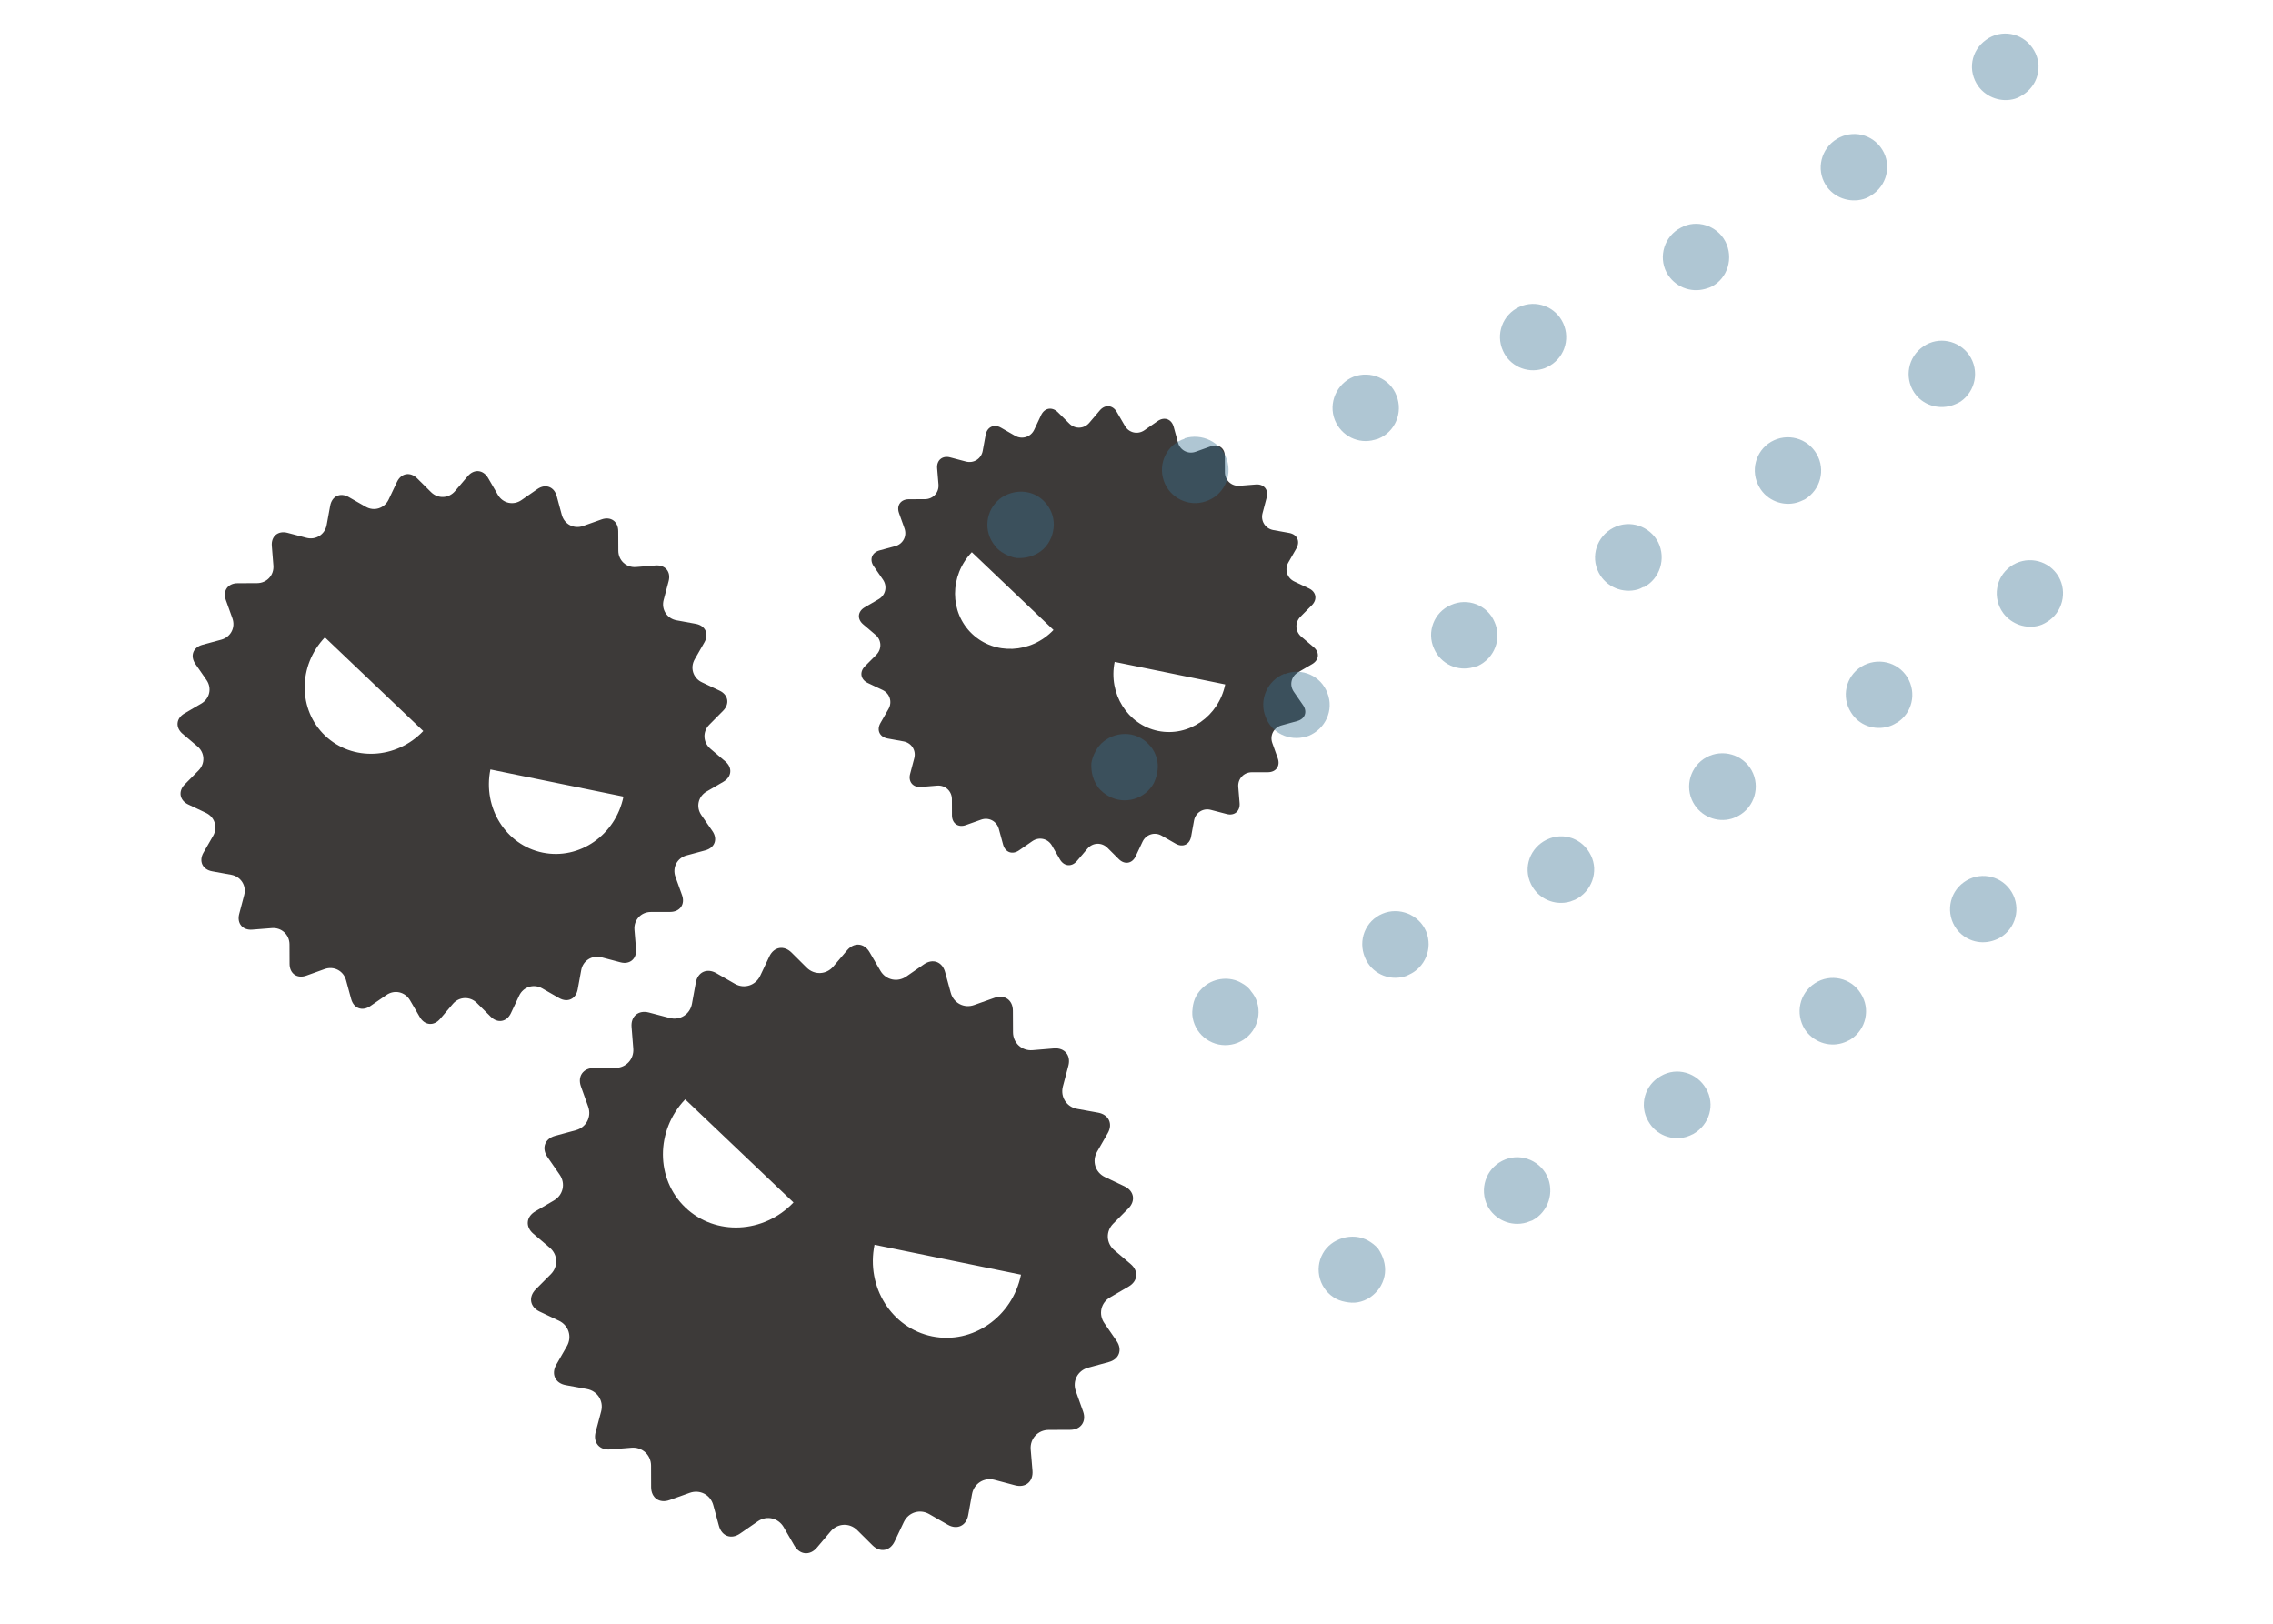 <?xml version="1.0" encoding="utf-8"?>
<!-- Generator: Adobe Illustrator 16.0.3, SVG Export Plug-In . SVG Version: 6.00 Build 0)  -->
<!DOCTYPE svg PUBLIC "-//W3C//DTD SVG 1.1//EN" "http://www.w3.org/Graphics/SVG/1.1/DTD/svg11.dtd">
<svg version="1.1" id="レイヤー_1" xmlns="http://www.w3.org/2000/svg" xmlns:xlink="http://www.w3.org/1999/xlink" x="0px"
	 y="0px" width="158.742px" height="113.387px" viewBox="0 0 158.742 113.387" enable-background="new 0 0 158.742 113.387"
	 xml:space="preserve">
<g id="レイヤー_1_1_">
</g>
<g id="レイヤー_5">
	<g>
		<path fill="#3D3A39" d="M88.854,51.883c-0.188-0.529,0.103-1.088,0.647-1.233l1.092-0.301c0.547-0.146,0.729-0.647,0.406-1.112
			l-0.644-0.932c-0.323-0.465-0.187-1.077,0.304-1.361l0.978-0.571c0.489-0.286,0.536-0.817,0.106-1.182l-0.865-0.732
			c-0.43-0.366-0.457-0.994-0.059-1.393l0.799-0.805c0.396-0.402,0.305-0.93-0.203-1.17l-1.024-0.484
			c-0.511-0.241-0.697-0.841-0.417-1.33l0.563-0.983c0.277-0.49,0.055-0.975-0.504-1.077l-1.113-0.201
			c-0.553-0.102-0.894-0.633-0.748-1.181l0.289-1.095c0.144-0.545-0.198-0.953-0.762-0.907l-1.129,0.09
			c-0.561,0.045-1.025-0.378-1.027-0.942l-0.004-1.133c-0.004-0.566-0.438-0.87-0.972-0.683l-1.065,0.382
			c-0.531,0.191-1.09-0.102-1.235-0.646l-0.3-1.092c-0.148-0.547-0.646-0.728-1.113-0.408l-0.932,0.646
			c-0.463,0.318-1.076,0.185-1.36-0.306l-0.569-0.977c-0.285-0.488-0.818-0.534-1.182-0.106l-0.734,0.865
			c-0.365,0.432-0.995,0.457-1.393,0.059l-0.807-0.798c-0.402-0.396-0.927-0.305-1.168,0.207l-0.482,1.023
			c-0.244,0.508-0.843,0.697-1.333,0.418l-0.984-0.564c-0.489-0.28-0.972-0.053-1.073,0.5l-0.205,1.114
			c-0.099,0.556-0.63,0.894-1.178,0.748l-1.094-0.289c-0.546-0.145-0.956,0.198-0.911,0.761l0.094,1.131
			c0.046,0.563-0.378,1.023-0.943,1.026l-1.131,0.005c-0.567,0.001-0.873,0.438-0.681,0.97l0.381,1.068
			c0.188,0.53-0.101,1.087-0.646,1.237l-1.094,0.296c-0.545,0.148-0.729,0.649-0.405,1.113l0.643,0.933
			c0.319,0.465,0.186,1.078-0.304,1.363l-0.979,0.569c-0.487,0.284-0.536,0.815-0.105,1.182l0.862,0.733
			c0.433,0.362,0.459,0.992,0.063,1.395l-0.799,0.802c-0.397,0.403-0.306,0.927,0.204,1.169l1.023,0.486
			c0.512,0.239,0.701,0.84,0.418,1.332l-0.563,0.981c-0.278,0.49-0.054,0.972,0.5,1.076l1.116,0.203
			c0.557,0.101,0.893,0.631,0.748,1.177l-0.289,1.095c-0.143,0.545,0.198,0.956,0.759,0.91l1.128-0.093
			c0.564-0.045,1.028,0.379,1.031,0.944l0.004,1.133c0.003,0.563,0.439,0.87,0.968,0.68l1.068-0.38
			c0.534-0.19,1.088,0.101,1.238,0.646l0.298,1.095c0.148,0.545,0.648,0.726,1.113,0.404l0.931-0.645
			c0.466-0.32,1.079-0.184,1.363,0.304l0.567,0.981c0.286,0.482,0.819,0.532,1.182,0.102l0.736-0.863
			c0.365-0.431,0.99-0.457,1.393-0.061L78.143,60c0.404,0.398,0.928,0.307,1.17-0.204l0.482-1.023
			c0.246-0.512,0.844-0.698,1.333-0.418l0.982,0.563c0.491,0.279,0.975,0.056,1.075-0.501l0.203-1.116
			c0.101-0.552,0.631-0.893,1.177-0.746l1.098,0.287c0.545,0.146,0.953-0.196,0.908-0.759l-0.093-1.128
			c-0.046-0.563,0.378-1.026,0.942-1.029l1.133-0.002c0.563-0.003,0.871-0.438,0.683-0.972L88.854,51.883z M67.884,44.257
			c-1.574-1.499-1.58-4.051-0.012-5.696l5.704,5.43C72.008,45.639,69.46,45.759,67.884,44.257z M80.882,51.042
			c-2.133-0.437-3.489-2.596-3.036-4.822l7.719,1.573C85.109,50.021,83.013,51.476,80.882,51.042z"/>
		<path fill="#3D3A39" d="M47.17,61.224c-0.23-0.643,0.121-1.311,0.776-1.489l1.318-0.356c0.658-0.18,0.875-0.784,0.49-1.343
			l-0.776-1.122c-0.386-0.56-0.223-1.296,0.366-1.639l1.18-0.687c0.584-0.343,0.645-0.984,0.125-1.423l-1.039-0.883
			c-0.519-0.441-0.553-1.196-0.072-1.678l0.96-0.97c0.479-0.482,0.367-1.118-0.246-1.407l-1.233-0.583
			c-0.615-0.292-0.841-1.014-0.503-1.604l0.677-1.182c0.339-0.591,0.067-1.174-0.601-1.296l-1.344-0.245
			c-0.668-0.122-1.075-0.76-0.901-1.419l0.35-1.318c0.174-0.657-0.24-1.147-0.917-1.093l-1.36,0.11
			c-0.68,0.053-1.234-0.457-1.237-1.138l-0.007-1.363c-0.001-0.684-0.527-1.051-1.167-0.822l-1.288,0.457
			c-0.64,0.23-1.308-0.118-1.487-0.775l-0.356-1.313c-0.181-0.656-0.784-0.877-1.345-0.492l-1.12,0.776
			c-0.561,0.387-1.297,0.221-1.641-0.366l-0.684-1.179c-0.343-0.589-0.985-0.646-1.424-0.127l-0.886,1.041
			c-0.439,0.519-1.195,0.551-1.678,0.07l-0.967-0.96c-0.485-0.479-1.114-0.369-1.408,0.247l-0.583,1.232
			c-0.291,0.615-1.013,0.844-1.601,0.504l-1.186-0.678c-0.589-0.336-1.17-0.066-1.294,0.604l-0.246,1.345
			c-0.122,0.666-0.758,1.072-1.417,0.897l-1.318-0.348c-0.657-0.173-1.152,0.239-1.095,0.916l0.109,1.362
			c0.055,0.677-0.454,1.232-1.136,1.235l-1.362,0.006c-0.683,0.002-1.051,0.526-0.823,1.17l0.46,1.284
			c0.229,0.64-0.121,1.31-0.778,1.488l-1.318,0.357c-0.656,0.179-0.875,0.781-0.487,1.343l0.776,1.121
			c0.387,0.561,0.221,1.297-0.367,1.64l-1.177,0.688c-0.588,0.342-0.646,0.983-0.128,1.423l1.041,0.882
			c0.518,0.441,0.55,1.196,0.07,1.68l-0.959,0.968c-0.479,0.481-0.367,1.118,0.247,1.408l1.232,0.583
			c0.613,0.291,0.841,1.012,0.502,1.603l-0.68,1.182c-0.333,0.59-0.065,1.172,0.604,1.296l1.341,0.243
			c0.672,0.125,1.077,0.765,0.902,1.418l-0.348,1.32c-0.172,0.657,0.241,1.152,0.918,1.094l1.36-0.107
			c0.676-0.057,1.233,0.456,1.236,1.136l0.005,1.362c0.003,0.68,0.528,1.051,1.17,0.821l1.284-0.461
			c0.64-0.227,1.308,0.122,1.488,0.776l0.36,1.319c0.179,0.655,0.779,0.877,1.339,0.489l1.125-0.774
			c0.558-0.386,1.296-0.22,1.64,0.364l0.686,1.179c0.342,0.587,0.981,0.645,1.422,0.126l0.882-1.039
			c0.439-0.521,1.195-0.551,1.679-0.074L34.271,71c0.482,0.48,1.116,0.368,1.407-0.245l0.581-1.234
			c0.294-0.614,1.013-0.837,1.604-0.502l1.185,0.678c0.59,0.338,1.171,0.065,1.295-0.603l0.246-1.344
			c0.118-0.667,0.759-1.071,1.417-0.9l1.319,0.349c0.658,0.176,1.149-0.24,1.095-0.917l-0.112-1.36
			c-0.053-0.677,0.459-1.233,1.136-1.237l1.365-0.003c0.682-0.006,1.05-0.531,0.824-1.169L47.17,61.224z M22.704,51.371
			c-1.896-1.808-1.901-4.88-0.013-6.863l6.868,6.54C27.672,53.033,24.601,53.177,22.704,51.371z M37.903,59.54
			c-2.567-0.521-4.203-3.123-3.655-5.808l9.293,1.895C42.993,58.31,40.469,60.063,37.903,59.54z"/>
		<path fill="#3D3A39" d="M75.136,97.144c-0.254-0.704,0.133-1.442,0.858-1.637l1.448-0.395c0.723-0.197,0.964-0.863,0.537-1.478
			l-0.851-1.237c-0.427-0.615-0.249-1.427,0.4-1.801l1.298-0.757c0.646-0.377,0.71-1.081,0.139-1.568L77.823,87.3
			c-0.572-0.484-0.606-1.313-0.082-1.845l1.061-1.067c0.527-0.531,0.405-1.229-0.269-1.548l-1.36-0.645
			c-0.676-0.319-0.926-1.114-0.555-1.764l0.748-1.303c0.371-0.648,0.072-1.292-0.663-1.43l-1.481-0.268
			c-0.736-0.134-1.179-0.836-0.991-1.561l0.386-1.453c0.188-0.725-0.266-1.267-1.011-1.206l-1.494,0.124
			c-0.749,0.059-1.362-0.504-1.364-1.251l-0.008-1.502c-0.001-0.75-0.58-1.154-1.286-0.903l-1.416,0.502
			c-0.704,0.255-1.442-0.133-1.638-0.854l-0.395-1.446c-0.198-0.724-0.859-0.966-1.478-0.541l-1.232,0.853
			c-0.62,0.425-1.431,0.245-1.807-0.401l-0.758-1.299c-0.374-0.646-1.078-0.707-1.564-0.138l-0.974,1.146
			c-0.486,0.567-1.315,0.604-1.849,0.077l-1.065-1.059c-0.531-0.525-1.226-0.405-1.547,0.271l-0.642,1.357
			c-0.323,0.676-1.118,0.927-1.767,0.555l-1.302-0.747c-0.65-0.369-1.292-0.074-1.426,0.662l-0.27,1.48
			c-0.134,0.737-0.836,1.181-1.561,0.989l-1.45-0.381c-0.726-0.189-1.268,0.266-1.207,1.01l0.119,1.498
			c0.064,0.745-0.499,1.359-1.249,1.359l-1.502,0.008c-0.749,0.001-1.155,0.58-0.904,1.288l0.507,1.414
			c0.251,0.704-0.135,1.442-0.855,1.639l-1.45,0.394c-0.724,0.196-0.966,0.858-0.541,1.479l0.854,1.234
			c0.428,0.616,0.245,1.427-0.402,1.804l-1.297,0.758c-0.647,0.375-0.71,1.081-0.138,1.564l1.143,0.972
			c0.573,0.485,0.606,1.316,0.079,1.851l-1.06,1.063c-0.524,0.532-0.401,1.23,0.274,1.549l1.356,0.643
			c0.674,0.322,0.923,1.118,0.554,1.765L38.847,95.3c-0.371,0.65-0.074,1.293,0.665,1.425l1.476,0.271
			c0.736,0.135,1.184,0.836,0.994,1.562l-0.386,1.45c-0.19,0.729,0.267,1.27,1.013,1.206l1.496-0.121
			c0.744-0.06,1.359,0.504,1.363,1.251l0.004,1.502c0.003,0.75,0.582,1.157,1.287,0.903l1.414-0.506
			c0.706-0.25,1.445,0.133,1.64,0.857l0.395,1.448c0.198,0.726,0.861,0.967,1.477,0.54l1.237-0.853
			c0.614-0.429,1.428-0.243,1.806,0.4l0.752,1.3c0.38,0.643,1.083,0.709,1.57,0.138l0.968-1.145c0.486-0.57,1.319-0.606,1.848-0.08
			l1.068,1.06c0.531,0.527,1.229,0.405,1.546-0.272l0.644-1.356c0.324-0.678,1.116-0.925,1.766-0.555l1.304,0.747
			c0.65,0.373,1.292,0.071,1.424-0.665l0.268-1.477c0.136-0.734,0.84-1.184,1.565-0.994l1.449,0.385
			c0.727,0.19,1.268-0.265,1.209-1.012l-0.125-1.495c-0.06-0.746,0.502-1.36,1.252-1.363l1.501-0.006
			c0.75-0.001,1.156-0.58,0.904-1.285L75.136,97.144z M47.868,84.324c-2.088-1.989-2.096-5.373-0.016-7.556l7.565,7.201
			C53.337,86.155,49.956,86.312,47.868,84.324z M65.1,93.319c-2.826-0.578-4.628-3.439-4.025-6.396l10.232,2.089
			C70.705,91.964,67.925,93.893,65.1,93.319z"/>
	</g>
	<g opacity="0.4">
		<path fill="#387090" d="M85.673,32.071c-0.411-1.202-1.73-1.848-2.969-1.457l0.039,0.02c-1.24,0.392-1.888,1.71-1.467,2.94
			c0.411,1.201,1.729,1.848,2.93,1.437C85.416,34.627,86.093,33.302,85.673,32.071z"/>
		<path fill="#387090" d="M119.542,20.011c1.119-0.583,1.547-1.999,0.955-3.148c-0.582-1.117-2.004-1.576-3.11-0.963
			c-1.151,0.591-1.58,2.005-0.997,3.125c0.549,1.001,1.676,1.447,2.718,1.145C119.253,20.125,119.405,20.082,119.542,20.011z"/>
		<path fill="#387090" d="M130.142,13.902c0.179-0.052,0.378-0.142,0.537-0.255c1.095-0.669,1.455-2.095,0.781-3.188
			c-0.67-1.095-2.088-1.425-3.183-0.751c-1.096,0.671-1.454,2.099-0.78,3.192C128.052,13.8,129.16,14.188,130.142,13.902z"/>
		<path fill="#387090" d="M140.708,6.901c0.236-0.069,0.457-0.198,0.699-0.364c1.036-0.754,1.27-2.174,0.518-3.211
			c-0.727-1.046-2.182-1.301-3.219-0.546c-1.072,0.761-1.304,2.181-0.541,3.251C138.75,6.826,139.787,7.169,140.708,6.901z"/>
		<path fill="#387090" d="M96.246,30.642c1.184-0.474,1.754-1.829,1.283-3.013c-0.441-1.193-1.804-1.764-2.996-1.323
			c-1.184,0.473-1.781,1.84-1.312,3.024c0.454,1.124,1.657,1.708,2.786,1.38C96.094,30.686,96.155,30.668,96.246,30.642z"/>
		<path fill="#387090" d="M108.033,25.642c1.166-0.534,1.672-1.905,1.139-3.073c-0.532-1.164-1.901-1.668-3.066-1.138
			c-1.165,0.533-1.673,1.905-1.139,3.069c0.469,1.055,1.65,1.583,2.75,1.264C107.835,25.73,107.923,25.705,108.033,25.642z"/>
		<path fill="#387090" d="M73.312,37.758c0.148-0.269,0.223-0.549,0.268-0.853c0.038-0.301,0.012-0.616-0.074-0.914
			c-0.164-0.563-0.574-1.086-1.109-1.384c-0.809-0.442-1.84-0.334-2.577,0.232c-0.231,0.196-0.425,0.416-0.575,0.684
			c-0.294,0.539-0.369,1.17-0.196,1.763c0.086,0.298,0.235,0.578,0.428,0.813c0.169,0.241,0.416,0.428,0.684,0.575
			c0.269,0.146,0.559,0.256,0.859,0.298c0.294,0.011,0.607-0.018,0.905-0.104C72.52,38.694,73.022,38.323,73.312,37.758z"/>
		<path fill="#387090" d="M103.207,46.503c1.166-0.532,1.697-1.911,1.166-3.079c-0.502-1.177-1.883-1.708-3.049-1.175
			c-1.173,0.501-1.707,1.88-1.174,3.046c0.475,1.087,1.657,1.614,2.758,1.295C103.027,46.556,103.113,46.53,103.207,46.503z"/>
		<path fill="#387090" d="M126.053,34.871c1.092-0.67,1.459-2.066,0.819-3.169c-0.649-1.132-2.076-1.49-3.181-0.85
			c-1.103,0.646-1.462,2.069-0.819,3.17c0.531,0.939,1.649,1.357,2.631,1.073C125.683,35.044,125.852,34.964,126.053,34.871z"/>
		<path fill="#387090" d="M134.324,24.189c-1.078,0.732-1.339,2.161-0.646,3.216c0.571,0.865,1.64,1.2,2.588,0.924
			c0.209-0.061,0.438-0.158,0.657-0.288c1.047-0.723,1.336-2.159,0.606-3.236C136.807,23.758,135.371,23.467,134.324,24.189z"/>
		<path fill="#387090" d="M114.78,40.983c0.009,0.03,0.009,0.03,0.009,0.03c1.148-0.593,1.574-2.008,1.023-3.134
			c-0.593-1.15-1.988-1.614-3.135-1.024c-1.148,0.592-1.616,1.985-1.025,3.132c0.521,1.01,1.688,1.476,2.727,1.175
			C114.53,41.118,114.638,41.057,114.78,40.983z"/>
		<path fill="#387090" d="M91.38,51.387c1.183-0.473,1.795-1.809,1.322-2.992c-0.445-1.192-1.779-1.804-2.992-1.321l-0.01-0.032
			c-1.185,0.475-1.798,1.813-1.313,3.023c0.425,1.133,1.656,1.71,2.816,1.374C91.262,51.421,91.321,51.404,91.38,51.387z"/>
		<path fill="#387090" d="M80.58,54.688c0.14-0.299,0.219-0.579,0.26-0.879c0.041-0.307,0.021-0.588-0.065-0.887
			c-0.087-0.298-0.229-0.578-0.426-0.81c-0.197-0.233-0.414-0.428-0.683-0.576c-1.084-0.62-2.57-0.188-3.148,0.915
			c-0.15,0.271-0.26,0.561-0.299,0.861c-0.012,0.292,0.013,0.606,0.099,0.905c0.086,0.298,0.226,0.545,0.394,0.79
			c0.194,0.231,0.451,0.447,0.723,0.594c0.533,0.294,1.17,0.368,1.761,0.195C79.792,55.624,80.287,55.222,80.58,54.688z"/>
		<path fill="#387090" d="M139.893,42.803c0.586,0.799,1.62,1.141,2.54,0.874c0.238-0.069,0.46-0.197,0.699-0.365
			c1.01-0.742,1.261-2.2,0.509-3.238c-0.753-1.039-2.203-1.262-3.241-0.511C139.362,40.318,139.141,41.766,139.893,42.803z"/>
		<path fill="#387090" d="M132.483,50.465c1.063-0.661,1.396-2.078,0.72-3.174c-0.672-1.092-2.117-1.412-3.209-0.739
			c-1.092,0.672-1.414,2.118-0.717,3.202c0.557,0.902,1.628,1.267,2.607,0.981c0.209-0.062,0.379-0.139,0.566-0.261
			C132.483,50.465,132.483,50.465,132.483,50.465z"/>
		<path fill="#387090" d="M111.109,59.735c-0.57-1.188-1.934-1.66-3.09-1.099c-1.16,0.563-1.664,1.933-1.102,3.09
			c0.498,1.047,1.674,1.544,2.742,1.233c0.119-0.035,0.229-0.099,0.35-0.133C111.166,62.266,111.666,60.864,111.109,59.735z"/>
		<path fill="#387090" d="M99.599,65.045c-0.497-1.176-1.891-1.737-3.063-1.234c-1.178,0.5-1.717,1.851-1.209,3.056
			c0.45,1.092,1.644,1.648,2.77,1.321c0.091-0.026,0.18-0.052,0.26-0.105C99.531,67.579,100.078,66.23,99.599,65.045z"/>
		<path fill="#387090" d="M122.335,53.799c-0.612-1.107-2.025-1.535-3.168-0.913c-1.107,0.611-1.537,2.022-0.914,3.163
			c0.539,0.973,1.666,1.416,2.675,1.123c0.182-0.052,0.321-0.125,0.489-0.205C122.53,56.355,122.957,54.941,122.335,53.799z"/>
		<path fill="#387090" d="M87.803,70.017c-0.087-0.296-0.222-0.545-0.421-0.777c-0.172-0.274-0.422-0.46-0.691-0.604
			c-0.771-0.452-1.843-0.369-2.57,0.229c-0.236,0.198-0.429,0.415-0.578,0.684c-0.145,0.266-0.228,0.548-0.256,0.881
			c-0.045,0.303-0.024,0.585,0.062,0.881c0.173,0.595,0.575,1.093,1.108,1.386c0.539,0.297,1.17,0.368,1.767,0.194
			c0.593-0.172,1.089-0.57,1.382-1.109C87.905,71.248,87.976,70.613,87.803,70.017z"/>
		<path fill="#387090" d="M139.843,65.372c1.066-0.759,1.289-2.209,0.533-3.249c-0.75-1.038-2.201-1.262-3.234-0.508
			c-1.042,0.753-1.262,2.201-0.514,3.244c0.59,0.794,1.584,1.116,2.506,0.848C139.373,65.638,139.63,65.53,139.843,65.372z"/>
		<path fill="#387090" d="M126.75,68.663c-1.082,0.698-1.383,2.106-0.713,3.202c0.584,0.893,1.654,1.259,2.607,0.982
			c0.208-0.062,0.408-0.151,0.626-0.278c1.054-0.694,1.384-2.111,0.683-3.195C129.28,68.279,127.833,67.959,126.75,68.663z"/>
		<path fill="#387090" d="M116.001,75.135c-1.143,0.622-1.531,2.055-0.888,3.155c0.54,0.973,1.654,1.388,2.669,1.094
			c0.178-0.053,0.319-0.123,0.487-0.205c1.133-0.652,1.528-2.055,0.885-3.156C118.505,74.89,117.1,74.492,116.001,75.135z"/>
		<path fill="#387090" d="M104.902,81.067c-1.148,0.592-1.588,1.974-1.023,3.132c0.509,0.979,1.652,1.482,2.724,1.171
			c0.12-0.035,0.261-0.104,0.409-0.147c1.119-0.584,1.582-1.977,1.021-3.135C107.439,80.938,106.048,80.475,104.902,81.067z"/>
		<path fill="#387090" d="M95.531,86.623c-1.078-0.591-2.566-0.159-3.152,0.916c-0.299,0.536-0.369,1.171-0.196,1.767
			c0.172,0.592,0.571,1.089,1.112,1.381c0.27,0.149,0.578,0.219,0.881,0.261c0.301,0.042,0.587,0.025,0.881-0.061
			c0.3-0.088,0.581-0.234,0.813-0.432s0.428-0.412,0.576-0.684c0.313-0.572,0.363-1.168,0.191-1.76
			c-0.088-0.3-0.229-0.578-0.395-0.821C96.042,86.956,95.794,86.773,95.531,86.623z"/>
	</g>
</g>
<rect x="336.871" y="121.193" fill="#3D3A39" width="1" height="2"/>
</svg>
